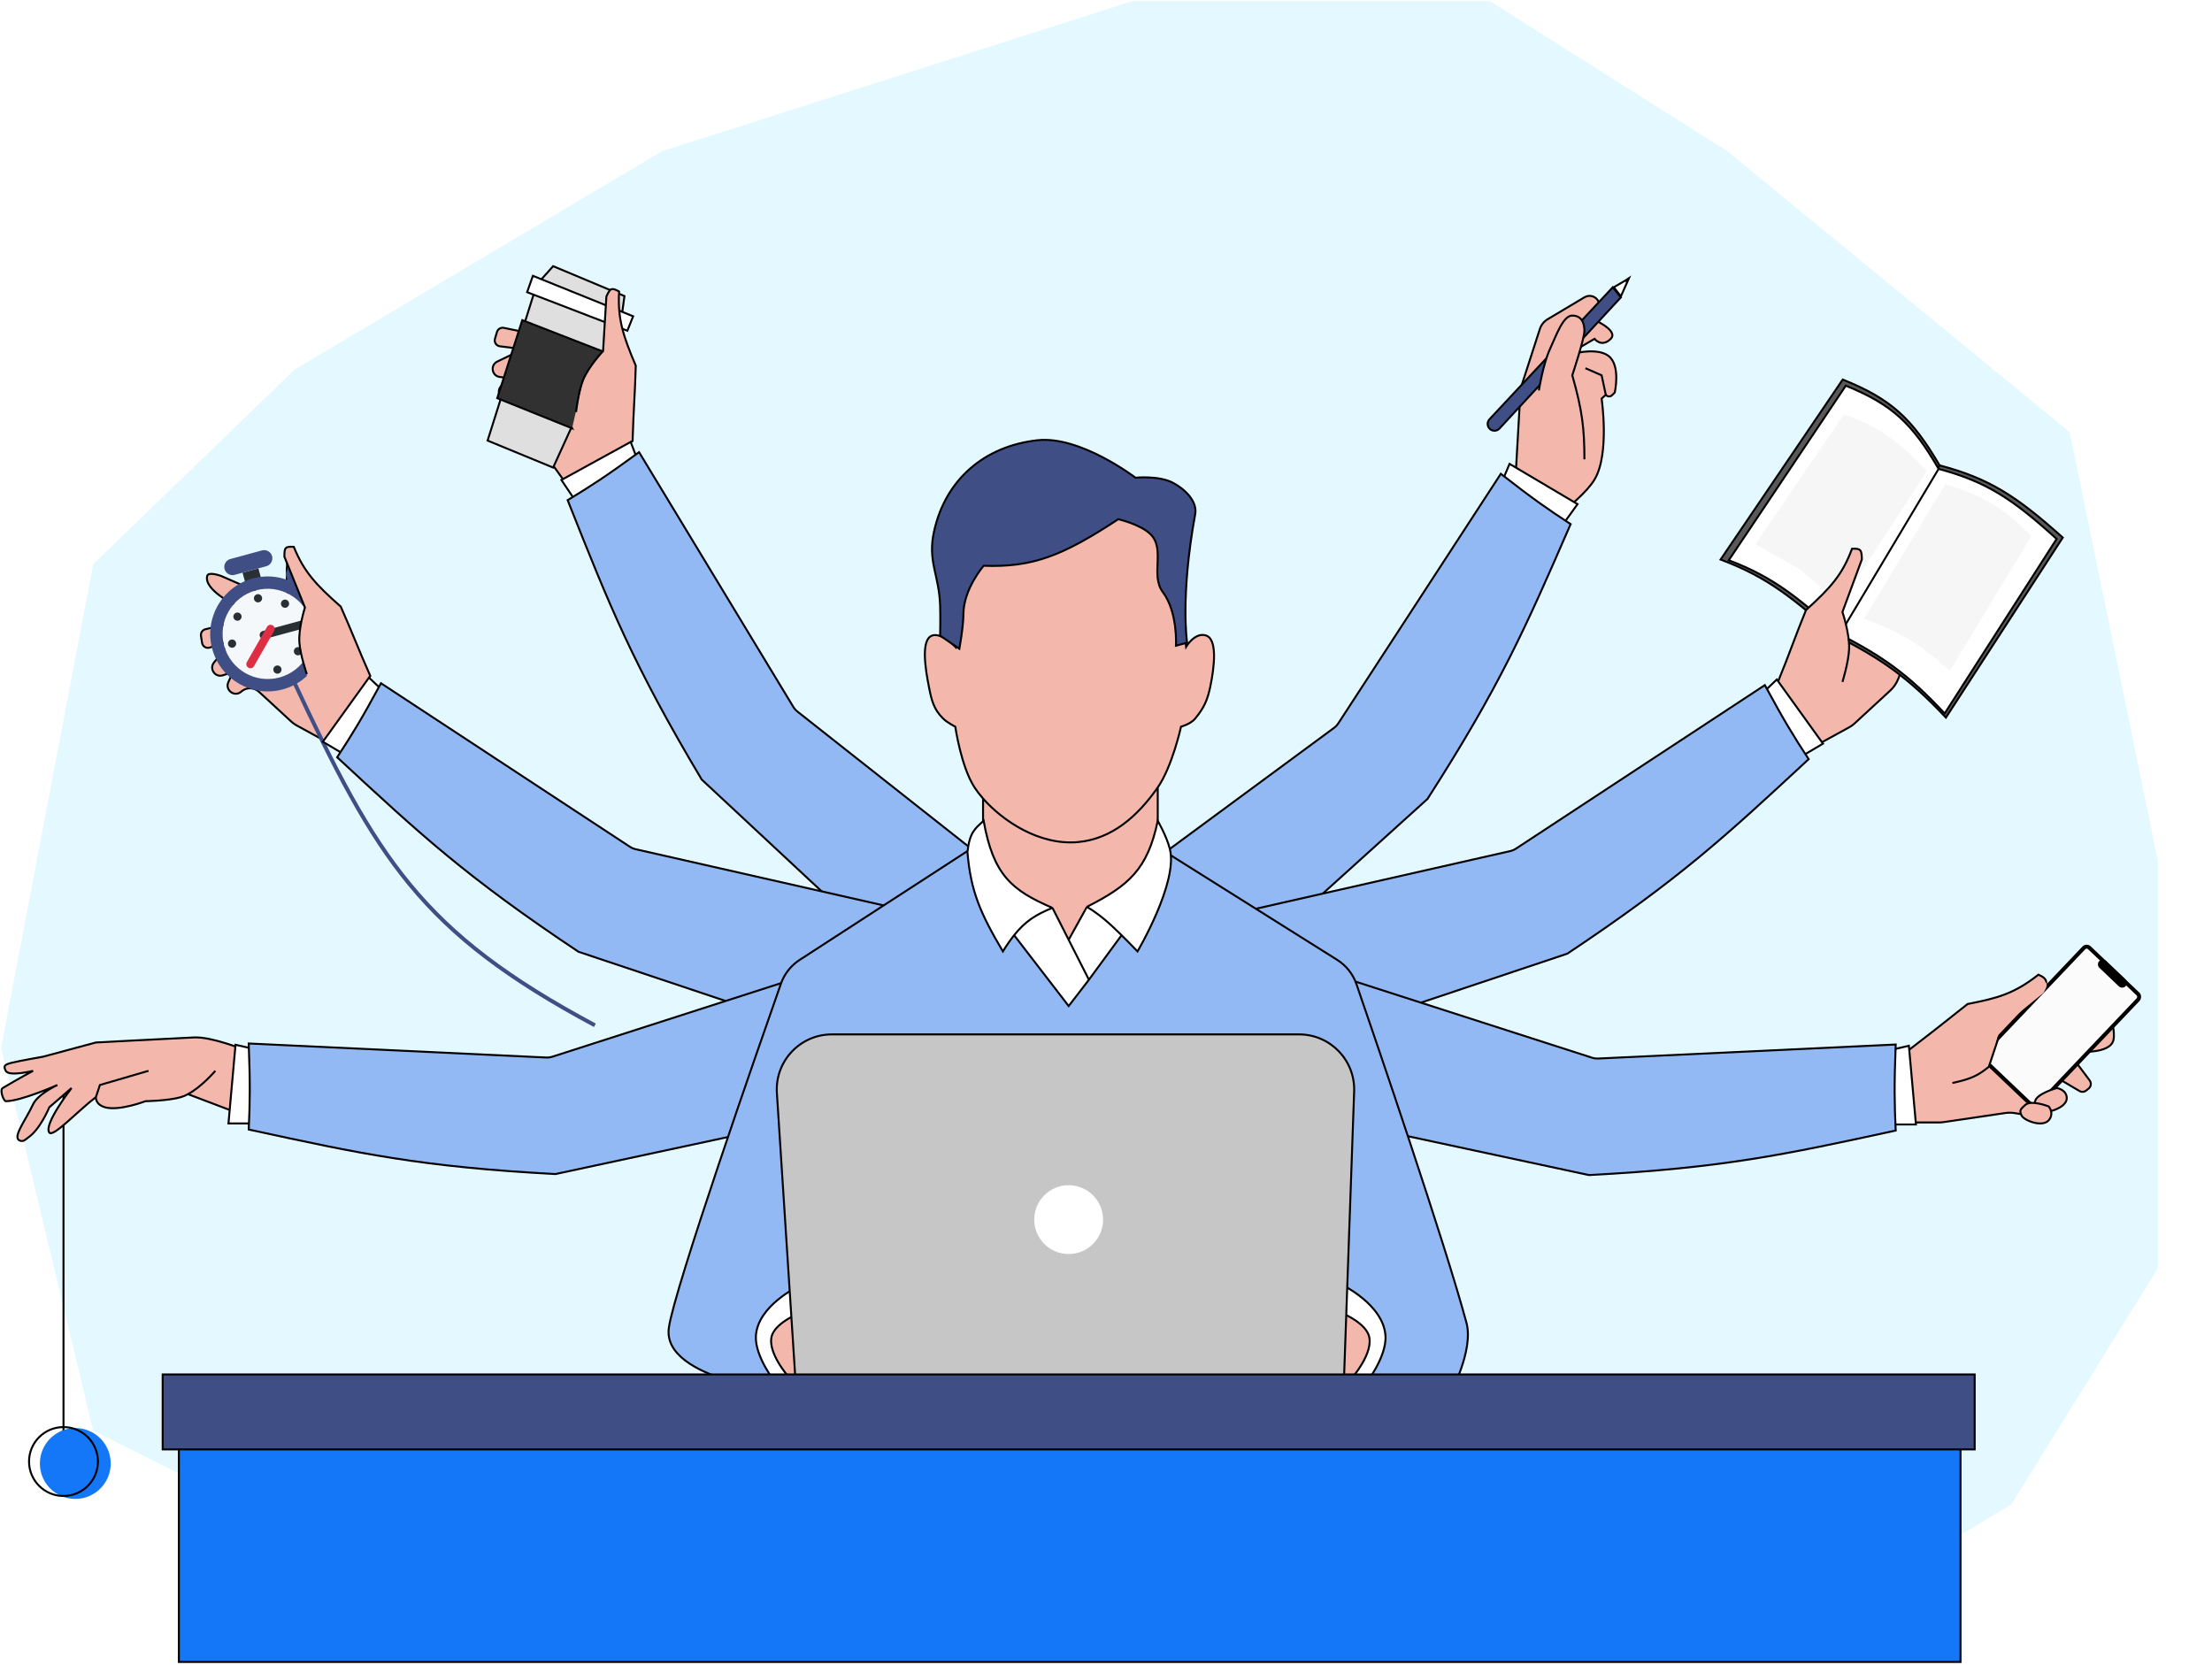 <svg width="1124" height="846" viewBox="0 0 1124 846" fill="none" xmlns="http://www.w3.org/2000/svg">
<path d="M0.555 532.372L47.347 727.01L249.838 828.5H915.827L1022.06 764.5L1096.55 644.5V437.694L1051.69 219.598L877.795 76.878L756.949 0.5H575.569L336.301 76.878L149.615 187.852L47.347 286.733L0.555 532.372Z" fill="#E4F9FF"/>
<path d="M770.117 242.162L772.689 197.412L782.448 167.205C783.12 165.125 784.526 163.36 786.404 162.241L805.16 151.059C807.817 149.476 811.26 150.659 812.381 153.542L813.839 157.291L808.181 161.618C808.181 161.618 822.959 167.716 818.468 172.208C813.839 176.837 810.238 172.208 810.238 172.208L800.979 177.609L800.979 179.409C800.979 179.409 812.087 176.71 817.439 180.952C823.611 185.844 820.526 199.469 820.526 199.469L819.147 200.848C818.242 201.752 816.748 201.654 815.97 200.639L813.839 202.556C813.839 202.556 818.036 230.739 810.238 243.705C806.211 250.401 796.35 258.108 796.35 258.108L770.117 242.162Z" fill="#F3B7AB"/>
<path d="M808.181 161.618L813.839 157.291L812.381 153.542C811.26 150.659 807.817 149.476 805.16 151.059L786.404 162.241C784.526 163.36 783.12 165.125 782.448 167.205L772.689 197.412L770.117 242.162L796.35 258.108C796.35 258.108 806.211 250.401 810.238 243.705C818.036 230.739 813.839 202.556 813.839 202.556L815.97 200.639M808.181 161.618L796.35 170.665L797.893 179.409L800.979 177.609M808.181 161.618C808.181 161.618 822.959 167.716 818.468 172.208C813.839 176.837 810.238 172.208 810.238 172.208L800.979 177.609M800.979 177.609L800.979 179.409C800.979 179.409 812.087 176.71 817.439 180.952C823.611 185.844 820.526 199.469 820.526 199.469L819.147 200.848C818.242 201.752 816.748 201.654 815.97 200.639V200.639M805.609 187.124C808.823 188.531 810.625 189.319 813.839 190.725L815.97 200.639" stroke="black"/>
<path d="M823.628 151.118L761.937 217.784C760.744 219.073 758.776 219.266 757.356 218.233C755.672 217.009 755.44 214.587 756.861 213.066L819.513 145.975L823.628 151.118Z" fill="#3F4F86" stroke="black"/>
<path d="M823.632 150.603L827.747 141.345L826.204 142.373L820.031 145.974L823.632 150.603Z" fill="white"/>
<path d="M826.204 142.373L820.031 145.974L823.632 150.603L827.747 141.345L826.204 142.373ZM826.204 142.373L826.718 143.402" stroke="black"/>
<path d="M787.611 177.351C784.052 185.1 781.953 198.44 781.953 198.44L805.1 233.418C805.096 217.738 803.988 208.443 798.927 190.725C798.927 190.725 805.1 172.207 805.1 168.093C805.1 163.978 803.557 160.377 798.927 160.377C794.298 160.377 790.937 170.112 787.611 177.351Z" fill="#F3B7AB"/>
<path d="M781.953 198.44C781.953 198.44 784.052 185.1 787.611 177.351C790.937 170.112 794.298 160.377 798.927 160.377C803.557 160.377 805.1 163.978 805.1 168.093C805.1 172.207 798.927 190.725 798.927 190.725C803.988 208.443 805.096 217.738 805.1 233.418" stroke="black"/>
<path d="M791.985 269.554L801.607 256.2L767.061 235.732L761.937 247.905L791.985 269.554Z" fill="white"/>
<path d="M766.95 235.667L767.061 235.732M767.061 235.732L801.607 256.2L791.985 269.554L761.937 247.905L767.061 235.732Z" stroke="black"/>
<path d="M798.097 266.351C786.369 258.668 779.3 253.796 762.624 240.792L679.954 367.735C679.431 368.538 678.768 369.241 677.997 369.809L566.948 451.664L645.349 478.355L725.352 406.032C762.347 348.415 775.088 319.169 797.448 267.841L798.097 266.351Z" fill="#92B9F3" stroke="black"/>
<path d="M321.447 188.008C319.992 205.744 319.446 213.832 318.589 227.107L288.7 247.185L276.756 230.596C276.14 229.741 275.631 228.815 275.239 227.837L266.88 206.984C265.604 203.8 262.118 202.107 258.827 203.073C254.507 204.341 251.531 198.799 254.975 195.899L259.281 192.272L253.938 191.566C249.877 191.03 248.99 185.546 252.675 183.757L262.063 179.199C263.2 178.647 262.826 176.939 261.562 176.913L254.017 175.981C252.176 175.753 250.981 173.928 251.509 172.15L252.532 168.701C252.975 167.208 254.487 166.302 256.013 166.616L270.132 169.523L275.101 162.205C275.101 162.205 270.054 159.924 274.815 154.298C276.373 152.459 274.815 145.542 274.815 145.542L299.242 173.72C301.101 169.355 309.059 146.813 313.752 149.801C312.568 165.94 315.594 173.927 321.447 188.008Z" fill="#F3B7AB" stroke="black"/>
<path d="M272.743 144.572L281.069 135.267L317.312 150.449L315.842 161.224L281.069 237.626L247.766 223.913L272.743 144.572Z" fill="#DFDFDF" stroke="black"/>
<path d="M267.844 148.49L270.782 140.164L321.717 160.734L318.779 168.08L267.844 148.49Z" fill="white" stroke="black"/>
<path d="M309.468 179.835L265.39 162.693L252.656 202.364L292.817 218.526L309.468 179.835Z" fill="#313131" stroke="black"/>
<path d="M323.065 185.846C322.681 200.038 321.919 207.937 321.447 224.112L300.216 238.373L290.914 216.738L296.254 193.2L300.733 185.579L306.448 178.418L308.135 150.64C310.069 146.554 310.643 145.944 314.604 148.154C313.793 161.899 316.489 170.363 323.065 185.846Z" fill="#F3B7AB"/>
<path d="M292.72 209.423C292.72 209.423 293.868 199.221 296.257 193.198C298.971 186.351 306.442 178.414 306.442 178.414L308.128 150.637C310.061 146.551 310.636 145.941 314.596 148.151C313.786 161.895 316.482 170.36 323.058 185.842C322.675 200.034 321.913 207.933 321.441 224.107L300.212 238.368" stroke="black"/>
<path d="M294.444 257.58L285.266 243.917L320.465 224.594L325.187 236.929L294.444 257.58Z" fill="white"/>
<path d="M320.578 224.534L320.465 224.594M320.465 224.594L285.266 243.917L294.444 257.58L325.187 236.929L320.465 224.594Z" stroke="black"/>
<path d="M288.448 254.177C300.422 246.884 307.648 242.247 324.742 229.798L403.2 359.386C403.696 360.206 404.335 360.93 405.088 361.523L513.389 446.98L451.267 484.445L356.568 396.172C321.485 337.372 309.711 307.723 289.049 255.689L288.448 254.177Z" fill="#92B9F3" stroke="black"/>
<path d="M917.735 311.876C911.413 328.511 908.425 336.046 903.483 348.397L921.816 379.386L939.739 369.556C940.662 369.049 941.521 368.432 942.296 367.718L960.509 350.937C962.322 349.266 963.725 347.199 964.607 344.897L971.087 327.994C971.69 326.42 972.723 325.048 974.068 324.032L978.107 320.983L989.18 320.978C990.426 320.977 991.543 320.205 991.984 319.04L992.553 317.535C993.127 316.02 992.393 314.323 990.897 313.702L981.704 309.89L978.299 304.135C978.299 304.135 992.789 297.226 990.913 290.099C990.299 287.768 987.77 284.787 987.77 284.787L947.09 286.74C947.292 282 946.651 280.027 941.129 280.704C935.251 295.781 929.081 301.687 917.735 311.876Z" fill="#F3B7AB" stroke="black"/>
<path d="M874.289 284.363L936.352 192.878C961.189 202.849 971.695 212.843 985.574 236.493C1010.77 243.162 1024.52 251.983 1048.17 273.193L988.784 364.678C969.336 344.011 955.868 334.79 933.142 323.191C911.206 304.358 898.959 293.62 874.289 284.363Z" fill="#595959"/>
<path d="M985.574 236.493C971.695 212.843 961.189 202.849 936.352 192.878L874.289 284.363C898.959 293.62 911.206 304.358 933.142 323.191M985.574 236.493C1010.77 243.162 1024.52 251.983 1048.17 273.193L988.784 364.678C969.336 344.011 955.868 334.79 933.142 323.191M985.574 236.493L933.142 323.191" stroke="black"/>
<path d="M878.453 284.715L937.914 196.002C961.711 205.671 971.776 215.362 985.073 238.295C1009.21 244.763 1022.39 253.316 1045.05 273.883L988.149 362.596C969.516 342.556 956.613 333.614 934.839 322.366C913.822 304.103 902.089 293.691 878.453 284.715Z" fill="white"/>
<path d="M985.073 238.295C971.776 215.362 961.711 205.671 937.914 196.002L878.453 284.715C902.089 293.691 913.822 304.103 934.839 322.366M985.073 238.295C1009.21 244.763 1022.39 253.316 1045.05 273.883L988.149 362.596C969.516 342.556 956.613 333.614 934.839 322.366M985.073 238.295L934.839 322.366" stroke="black"/>
<path d="M937.029 210.578C956.948 217.786 965.336 225.139 979.171 239.336L935.202 306.89L914.378 289.19L891.992 276.575L937.029 210.578Z" fill="#F6F6F6"/>
<path d="M988.554 246.07C1008.54 252.196 1017.98 258.147 1032.2 272.492L990.821 340.842C975.68 327.439 966.218 321.503 947.177 314.421L988.554 246.07Z" fill="#F6F6F6"/>
<path d="M917.689 310.026C912.201 323.467 909.658 331.211 903.436 346.548L917.317 370.011L934.881 354.241L939.606 329.701L938.577 320.442L936.208 311.023L946.077 284.267C945.961 279.526 945.677 278.682 941.082 278.855C936.177 292.083 930.182 298.703 917.689 310.026Z" fill="#F3B7AB"/>
<path d="M936.215 346.548C936.215 346.548 939.348 336.468 939.606 329.7C939.899 322.006 936.215 311.023 936.215 311.023L946.085 284.267C945.968 279.526 945.685 278.682 941.09 278.855C936.185 292.083 930.19 298.703 917.696 310.026C912.209 323.467 909.665 331.211 903.444 346.548L917.325 370.011" stroke="black"/>
<path d="M912.161 386.295L926.327 377.914L902.875 345.32L893.303 354.421L912.161 386.295Z" fill="white"/>
<path d="M902.8 345.217L902.875 345.32M902.875 345.32L926.327 377.914L912.161 386.295L893.303 354.421L902.875 345.32Z" stroke="black"/>
<path d="M919.044 385.81C911.377 374.071 906.851 366.776 896.782 348.18L770.178 431.368C769.377 431.894 768.488 432.272 767.554 432.484L633.012 462.991L694.152 518.857L796.43 484.646C853.41 446.677 876.801 424.985 917.852 386.915L919.044 385.81Z" fill="#92B9F3" stroke="black"/>
<path d="M172.632 310.916C178.954 327.551 181.943 335.086 186.884 347.437L168.551 378.426L150.629 368.596C149.705 368.089 148.846 367.472 148.072 366.758L131.549 351.535C129.027 349.211 125.152 349.184 122.597 351.473C119.244 354.477 114.173 350.756 116.032 346.656L118.357 341.528L113.231 343.191C109.334 344.456 106.173 339.888 108.729 336.686L115.24 328.531C116.028 327.543 114.956 326.163 113.804 326.683L106.592 329.09C104.833 329.677 102.968 328.544 102.679 326.712L102.118 323.159C101.875 321.62 102.85 320.152 104.362 319.779L118.357 316.324L119.692 307.579C119.692 307.579 103.413 299.79 105.289 292.663C105.903 290.331 112.26 292.663 112.26 292.663L146.439 307.579C146.237 302.84 143.716 279.067 149.238 279.744C155.117 294.821 161.286 300.727 172.632 310.916Z" fill="#F3B7AB" stroke="black"/>
<g clip-path="url(#clip0_3695_246)">
<path d="M123.25 291.046L131.302 288.856L132.944 294.895L124.893 297.085L123.25 291.046Z" fill="#292F33"/>
<path d="M133.137 279.708L117.034 284.089C114.819 284.691 113.501 286.995 114.103 289.209C114.705 291.424 117.01 292.743 119.224 292.14L135.327 287.76C137.541 287.158 138.86 284.853 138.258 282.639C137.656 280.425 135.351 279.106 133.137 279.708ZM151.338 297.472L147.589 295.643C146.597 295.155 145.838 294.294 145.479 293.249C145.119 292.204 145.188 291.059 145.669 290.064C146.157 289.072 147.018 288.314 148.063 287.954C149.108 287.594 150.253 287.663 151.248 288.145L154.997 289.974C157.059 290.981 157.923 293.491 156.916 295.553C156.429 296.545 155.568 297.303 154.523 297.663C153.478 298.022 152.333 297.954 151.338 297.472Z" fill="#3F4F86"/>
<path d="M142.055 344.3C154.284 340.973 161.501 328.363 158.174 316.135C154.848 303.906 142.238 296.689 130.009 300.015C117.781 303.342 110.564 315.951 113.89 328.18C117.216 340.409 129.826 347.626 142.055 344.3Z" fill="#F5F8FA"/>
<path d="M128.368 293.976C112.805 298.21 103.619 314.259 107.853 329.823C112.086 345.386 128.135 354.572 143.699 350.338C159.263 346.105 168.448 330.056 164.215 314.492C159.981 298.928 143.932 289.743 128.368 293.976ZM142.057 344.299C129.848 347.62 117.212 340.388 113.892 328.18C110.571 315.972 117.803 303.336 130.011 300.015C142.219 296.694 154.855 303.926 158.176 316.134C161.497 328.343 154.265 340.979 142.057 344.299Z" fill="#3F4F86"/>
<path d="M154.698 319.242L134.569 324.718C134.035 324.863 133.465 324.79 132.985 324.515C132.505 324.24 132.154 323.786 132.008 323.252C131.863 322.718 131.936 322.149 132.211 321.668C132.486 321.188 132.94 320.837 133.474 320.692L153.603 315.216C154.137 315.071 154.707 315.144 155.187 315.419C155.667 315.694 156.018 316.148 156.164 316.682C156.309 317.216 156.236 317.785 155.961 318.266C155.686 318.746 155.232 319.097 154.698 319.242Z" fill="#292F33"/>
<path d="M131.655 306.054C132.767 305.751 133.423 304.605 133.12 303.493C132.818 302.381 131.672 301.725 130.56 302.028C129.448 302.33 128.792 303.476 129.094 304.588C129.397 305.7 130.543 306.356 131.655 306.054Z" fill="#292F33"/>
<path d="M141.514 342.286C142.626 341.984 143.282 340.837 142.98 339.725C142.677 338.614 141.531 337.958 140.419 338.26C139.307 338.562 138.651 339.709 138.954 340.821C139.256 341.932 140.403 342.588 141.514 342.286Z" fill="#292F33"/>
<path d="M121.217 315.378C122.329 315.075 122.985 313.929 122.683 312.817C122.38 311.706 121.234 311.049 120.122 311.352C119.011 311.654 118.355 312.801 118.657 313.912C118.959 315.024 120.106 315.68 121.217 315.378Z" fill="#292F33"/>
<path d="M151.944 332.963C153.056 332.66 153.712 331.514 153.409 330.402C153.107 329.291 151.961 328.634 150.849 328.937C149.737 329.239 149.081 330.386 149.383 331.497C149.686 332.609 150.832 333.265 151.944 332.963Z" fill="#292F33"/>
<path d="M118.467 329.097C119.579 328.795 120.235 327.649 119.933 326.537C119.63 325.425 118.484 324.769 117.372 325.072C116.261 325.374 115.605 326.52 115.907 327.632C116.209 328.744 117.356 329.4 118.467 329.097Z" fill="#292F33"/>
<path d="M145.374 308.807C146.485 308.505 147.141 307.359 146.839 306.247C146.537 305.135 145.39 304.479 144.279 304.782C143.167 305.084 142.511 306.23 142.813 307.342C143.116 308.454 144.262 309.11 145.374 308.807Z" fill="#292F33"/>
<path d="M127.787 339.533C127.389 339.642 126.967 339.63 126.575 339.5C126.183 339.369 125.839 339.124 125.587 338.798C125.334 338.471 125.184 338.077 125.156 337.665C125.128 337.253 125.223 336.842 125.429 336.484L135.687 318.561C135.823 318.323 136.004 318.114 136.221 317.947C136.438 317.779 136.685 317.656 136.95 317.584C137.214 317.512 137.49 317.493 137.761 317.528C138.033 317.562 138.295 317.65 138.533 317.786C138.771 317.922 138.979 318.104 139.147 318.321C139.315 318.537 139.438 318.785 139.51 319.049C139.582 319.313 139.601 319.589 139.566 319.861C139.531 320.133 139.443 320.395 139.307 320.633L129.049 338.556C128.914 338.794 128.732 339.003 128.516 339.17C128.299 339.338 128.051 339.461 127.787 339.533Z" fill="#DD2E44"/>
</g>
<path d="M173.156 308.274C178.92 321.248 181.632 328.706 188.17 343.508L175.147 365.521L157.437 349.997L152.123 326.453L152.885 317.646L154.961 308.723L144.525 282.925C144.511 278.405 144.767 277.606 149.293 277.896C154.478 290.651 160.556 297.13 173.156 308.274Z" fill="#F3B7AB"/>
<path d="M155.918 342.619C155.918 342.619 152.562 332.916 152.125 326.451C151.628 319.103 154.954 308.723 154.954 308.723L144.517 282.926C144.503 278.406 144.759 277.608 149.285 277.898C154.471 290.652 160.548 297.131 173.149 308.275C178.913 321.248 181.626 328.706 188.163 343.508L175.142 365.518" stroke="black"/>
<path d="M149.008 345.644C191.426 436.436 213.819 473.722 302.282 521.044" stroke="#3F4F86" stroke-width="2"/>
<path d="M178.214 385.337L164.048 376.956L187.5 344.362L197.072 353.463L178.214 385.337Z" fill="white"/>
<path d="M187.575 344.259L187.5 344.362M187.5 344.362L164.048 376.956L178.214 385.337L197.072 353.463L187.5 344.362Z" stroke="black"/>
<path d="M171.331 384.85C178.998 373.112 183.524 365.816 193.593 347.22L320.197 430.408C320.998 430.934 321.887 431.312 322.821 431.524L457.363 462.031L396.223 517.897L293.945 483.686C236.965 445.717 213.574 424.025 172.523 385.955L171.331 384.85Z" fill="#92B9F3" stroke="black"/>
<path d="M32.266 553.451V727.823" stroke="black"/>
<g filter="url(#filter0_i_3695_246)">
<circle cx="32.261" cy="742.74" r="18.003" fill="#1477F8"/>
</g>
<circle cx="32.261" cy="742.74" r="17.503" stroke="black"/>
<path d="M98.609 527.217C107.492 526.783 123.813 533.389 123.813 533.389L121.241 565.794L95.523 556.045C94.319 556.695 93.107 557.221 91.921 557.565C85.361 559.463 73.919 559.622 73.919 559.622C73.919 559.622 60.545 564.766 53.344 562.708C49.927 561.732 48.715 559.622 48.715 557.565C39.475 564.595 27.006 578.17 25.054 575.568C21.968 571.452 36.37 552.935 36.37 552.935L25.054 562.708C25.054 562.708 20.424 574.024 14.252 578.139C13.223 578.825 12.063 580.405 10.137 579.682C6.022 578.139 12.709 569.909 16.824 561.165C19.291 555.922 29.169 551.392 29.169 551.392C29.169 551.392 10.649 559.622 2.936 559.622C1.904 559.622 -0.333 553.969 1.389 552.935C9.106 548.303 16.824 544.191 16.824 544.191C16.824 544.191 4.479 547.277 2.936 544.191C1.767 541.853 1.907 541.104 6.022 540.076C10.137 539.047 21.968 536.99 21.968 536.99L48.715 529.789C48.715 529.789 77.519 528.246 98.609 527.217Z" fill="#F3B7AB"/>
<path d="M48.715 557.565C39.475 564.595 27.006 578.17 25.054 575.568C21.968 571.452 36.37 552.935 36.37 552.935L25.054 562.708C25.054 562.708 20.424 574.024 14.252 578.139C13.223 578.825 12.063 580.405 10.137 579.682C6.022 578.139 12.709 569.909 16.824 561.165C19.291 555.922 29.169 551.392 29.169 551.392C29.169 551.392 10.649 559.622 2.936 559.622C1.904 559.622 -0.333 553.969 1.389 552.935C9.106 548.303 16.824 544.191 16.824 544.191C16.824 544.191 4.479 547.277 2.936 544.191C1.767 541.853 1.907 541.104 6.022 540.076C10.137 539.047 21.968 536.99 21.968 536.99L48.715 529.789C48.715 529.789 77.519 528.246 98.609 527.217C107.492 526.783 123.813 533.389 123.813 533.389L121.241 565.794L95.523 556.045M48.715 557.565C49.519 555.154 50.773 551.392 50.773 551.392L75.462 544.191M48.715 557.565C48.715 559.622 49.927 561.732 53.344 562.708C60.545 564.766 73.919 559.622 73.919 559.622C73.919 559.622 85.361 559.463 91.921 557.565C93.107 557.221 94.319 556.695 95.523 556.045M109.41 544.191C109.41 544.191 102.588 552.233 95.523 556.045" stroke="black"/>
<path d="M132.554 570.936H116.094L119.682 530.943L132.554 533.902V570.936Z" fill="white"/>
<path d="M119.694 530.815L119.682 530.943M119.682 530.943L116.094 570.936H132.554V533.902L119.682 530.943Z" stroke="black"/>
<path d="M126.383 574.024C127.005 560.017 127.185 551.433 126.383 530.302L277.704 537.435C278.661 537.48 279.618 537.353 280.53 537.06L411.859 494.811L387.683 574.024L282.237 596.656C213.864 592.991 182.687 586.231 127.972 574.368L126.383 574.024Z" fill="#92B9F3" stroke="black"/>
<path d="M999.8 510.24C985.888 521.338 979.48 526.301 968.938 534.415V570.421H985.475C986.108 570.421 986.741 570.375 987.367 570.283L1018.92 565.643C1020.57 565.401 1022.24 565.417 1023.88 565.69L1025.84 566.017C1028.85 566.518 1031.9 565.463 1033.96 563.212L1047.12 548.818L1056.66 554.451C1057.73 555.085 1059.08 554.99 1060.06 554.211L1061.31 553.206C1062.58 552.194 1062.81 550.36 1061.84 549.064L1055.87 541.102V534.415C1055.87 534.415 1071.85 535.846 1073.87 528.757C1074.53 526.439 1073.87 522.585 1073.87 522.585L1037.86 503.553C1040.45 499.577 1040.9 497.552 1035.81 495.323C1023.07 505.306 1014.75 507.247 999.8 510.24Z" fill="#F3B7AB" stroke="black"/>
<rect x="1060.25" y="480.275" width="38.094" height="78.189" rx="2" transform="rotate(43.571 1060.25 480.275)" fill="#FBFBFB" stroke="black" stroke-width="2"/>
<path d="M1066.42 488.796C1067.25 487.492 1069.06 487.267 1070.18 488.33L1080.03 497.699C1081.14 498.763 1081.01 500.583 1079.75 501.47C1078.79 502.141 1077.5 502.045 1076.66 501.242L1066.81 491.872C1065.96 491.069 1065.8 489.782 1066.42 488.796Z" fill="black"/>
<path d="M1034.07 559.843C1034.66 555.761 1045.2 552.933 1045.2 552.933C1045.2 552.933 1050.2 553.749 1050.2 558.115C1050.2 563.298 1039.07 566.177 1036.29 565.025C1033.12 563.713 1033.63 562.826 1034.07 559.843Z" fill="#F3B7AB" stroke="black"/>
<path d="M1029.01 561.603C1032.01 558.713 1041.03 562.299 1041.03 562.299C1041.03 562.299 1043.95 565.709 1041.17 569.155C1037.88 573.244 1028.41 569.367 1027.24 566.921C1025.9 564.135 1026.81 563.716 1029.01 561.603Z" fill="#F3B7AB" stroke="black"/>
<path d="M1000.83 512.296C989.264 521.07 983.132 526.44 969.969 536.471V563.733L993.115 559.103L1011.12 541.615L1016.26 522.583L1038.38 504.58C1040.69 500.441 1040.88 499.57 1036.84 497.379C1025.88 506.266 1017.35 508.911 1000.83 512.296Z" fill="#F3B7AB"/>
<path d="M1015.74 526.698L1010.6 542.129C1005.55 546.234 1002.08 548.262 992.078 550.359" stroke="black"/>
<path d="M957.103 571.452H973.562L969.975 531.458L957.103 534.417V571.452Z" fill="white"/>
<path d="M969.962 531.331L969.975 531.458M969.975 531.458L973.562 571.452H957.103V534.417L969.975 531.458Z" stroke="black"/>
<path d="M963.273 574.537C962.651 560.531 962.471 551.947 963.273 530.816L811.953 537.949C810.995 537.994 810.038 537.867 809.126 537.573L677.797 495.324L701.973 574.537L807.419 597.17C875.792 593.505 906.969 586.745 961.684 574.882L963.273 574.537Z" fill="#92B9F3" stroke="black"/>
<path d="M406.365 487.798L494.678 430.514H588.294L679.391 487.747C684.017 490.654 687.493 494.992 689.27 500.159C699.318 529.37 734.216 631.482 745.177 672.268C748.921 686.198 736.947 708.274 736.947 708.274H680.366H403.12C403.12 708.274 336.186 701.759 339.857 674.84C342.537 655.187 385.552 531.974 396.83 499.876C398.584 494.884 401.926 490.677 406.365 487.798Z" fill="#92B9F3" stroke="black"/>
<path d="M384.094 678.956C384.966 663.525 405.7 653.752 405.7 653.752L409.301 703.132H394.384C394.384 703.132 383.496 689.54 384.094 678.956Z" fill="white" stroke="black"/>
<path d="M392.326 678.441C394.742 671.709 406.728 667.125 406.728 667.125V699.53H400.556C400.556 699.53 389.34 686.762 392.326 678.441Z" fill="#F3B7AB" stroke="black"/>
<path d="M704.022 678.975C703.115 662.916 681.537 652.745 681.537 652.745L677.79 704.133H693.313C693.313 704.133 704.644 689.989 704.022 678.975Z" fill="white" stroke="black"/>
<path d="M695.458 678.44C692.944 671.433 680.47 666.663 680.47 666.663V700.387H686.894C686.894 700.387 698.566 687.099 695.458 678.44Z" fill="#F3B7AB" stroke="black"/>
<path d="M473.589 323.011C478.402 321.261 485.42 328.669 485.42 328.669L482.334 289.577L561.547 254.6L596.524 268.488L602.696 328.669C602.696 328.669 607.322 320.954 612.984 323.011C618.645 325.068 617.077 338.844 615.038 348.73C613.621 355.601 611.952 359.531 607.322 365.189C605.047 367.971 600.125 369.304 600.125 369.304C600.125 369.304 595.671 389.575 588.294 400.167V446.974L541.997 490.696L499.528 453.661V405.825C497.82 403.881 496.362 401.969 495.193 400.167C488.313 389.56 485.42 369.304 485.42 369.304C485.42 369.304 481.309 367.224 479.247 365.189C474.409 360.415 473.385 355.909 472.05 349.244C470.076 339.396 467.931 325.068 473.589 323.011Z" fill="#F3B7AB"/>
<path d="M588.294 400.167C578.263 414.569 565.144 426.4 547.655 427.943C528.085 429.67 509.52 417.193 499.528 405.825M588.294 400.167C595.671 389.575 600.125 369.304 600.125 369.304C600.125 369.304 605.047 367.971 607.322 365.189C611.952 359.531 613.621 355.601 615.038 348.73C617.077 338.844 618.645 325.068 612.984 323.011C607.322 320.954 602.696 328.669 602.696 328.669L596.524 268.488L561.547 254.6L482.334 289.577L485.42 328.669C485.42 328.669 478.402 321.261 473.589 323.011C467.931 325.068 470.076 339.396 472.05 349.244C473.385 355.909 474.409 360.415 479.247 365.189C481.309 367.224 485.42 369.304 485.42 369.304C485.42 369.304 488.313 389.56 495.193 400.167C496.362 401.969 497.82 403.881 499.528 405.825M588.294 400.167V446.974L541.997 490.696L499.528 453.661V405.825" stroke="black"/>
<path d="M477.708 307.58C477.925 313.603 477.708 323.011 477.708 323.011L487.479 329.698C487.479 329.698 489.539 318.517 489.539 312.21C489.539 299.35 499.826 287.52 499.826 287.52C524.694 288.413 539.866 282.528 568.237 263.859C568.237 263.859 579.575 266.451 584.695 271.574C592.255 279.138 584.453 292.338 590.868 300.893C598.581 311.181 597.555 328.155 597.555 328.155L603.215 326.612C603.215 326.612 599.614 303.465 607.328 261.287C608.535 254.683 601.94 248.492 596.011 245.341C588.916 241.571 576.982 242.77 576.982 242.77C576.982 242.77 548.96 221.283 527.089 223.737C500.216 226.753 480.466 243.629 474.621 270.031C471.249 285.259 477.147 291.993 477.708 307.58Z" fill="#3F4F86" stroke="black"/>
<path d="M491.594 433.086C492.678 423.156 495.322 421.121 499.824 417.141C504.726 444.637 514.031 452.462 534.801 461.377L543.031 477.608L552.29 460.862C573.582 450.01 583.108 441.869 588.296 417.141C588.296 417.141 592.817 424.913 594.468 431.543C598.695 448.517 578.008 483.495 578.008 483.495C574.976 480.355 572.325 477.643 569.921 475.265L553.318 497.897L543.031 511.271L515.316 475.265C513.467 477.579 511.596 480.281 509.597 483.495C498.062 463.933 493.272 452.933 491.594 433.086Z" fill="white"/>
<path d="M534.801 461.377C514.031 452.462 504.726 444.637 499.824 417.141C495.322 421.121 492.678 423.156 491.594 433.086C493.272 452.933 498.062 463.933 509.597 483.495C511.596 480.281 513.467 477.579 515.316 475.265M534.801 461.377C526.452 464.728 520.985 468.173 515.316 475.265M534.801 461.377L543.031 477.608M553.318 497.897L543.031 511.271L515.316 475.265M553.318 497.897L543.031 477.608M553.318 497.897L569.921 475.265M543.031 477.608L552.29 460.862M552.29 460.862C573.582 450.01 583.108 441.869 588.296 417.141C588.296 417.141 592.817 424.913 594.468 431.543C598.695 448.517 578.008 483.495 578.008 483.495C574.976 480.355 572.325 477.643 569.921 475.265M552.29 460.862C558.213 464.403 563.058 468.475 569.921 475.265" stroke="black"/>
<path d="M682.941 700.56H404.152L394.765 555.482C393.72 539.34 406.531 525.674 422.706 525.674H660.108C675.959 525.674 688.65 538.82 688.091 554.661L682.941 700.56Z" fill="#C6C6C6" stroke="black"/>
<circle cx="543.028" cy="619.804" r="17.489" fill="white"/>
<rect x="90.891" y="730.38" width="905.322" height="114.219" fill="#1477F8" stroke="black"/>
<rect x="82.656" y="698.488" width="920.753" height="38.092" fill="#3F4F86" stroke="black"/>
<defs>
<filter id="filter0_i_3695_246" x="14.258" y="724.737" width="42.008" height="37.006" filterUnits="userSpaceOnUse" color-interpolation-filters="sRGB">
<feFlood flood-opacity="0" result="BackgroundImageFix"/>
<feBlend mode="normal" in="SourceGraphic" in2="BackgroundImageFix" result="shape"/>
<feColorMatrix in="SourceAlpha" type="matrix" values="0 0 0 0 0 0 0 0 0 0 0 0 0 0 0 0 0 0 127 0" result="hardAlpha"/>
<feOffset dx="6" dy="1"/>
<feGaussianBlur stdDeviation="4.5"/>
<feComposite in2="hardAlpha" operator="arithmetic" k2="-1" k3="1"/>
<feColorMatrix type="matrix" values="0 0 0 0 0.573 0 0 0 0 0.725 0 0 0 0 0.953 0 0 0 1 0"/>
<feBlend mode="normal" in2="shape" result="effect1_innerShadow_3695_246"/>
</filter>
<clipPath id="clip0_3695_246">
<rect width="75.098" height="75.098" fill="white" transform="translate(88.305 289.741) rotate(-15.217)"/>
</clipPath>
</defs>
</svg>
